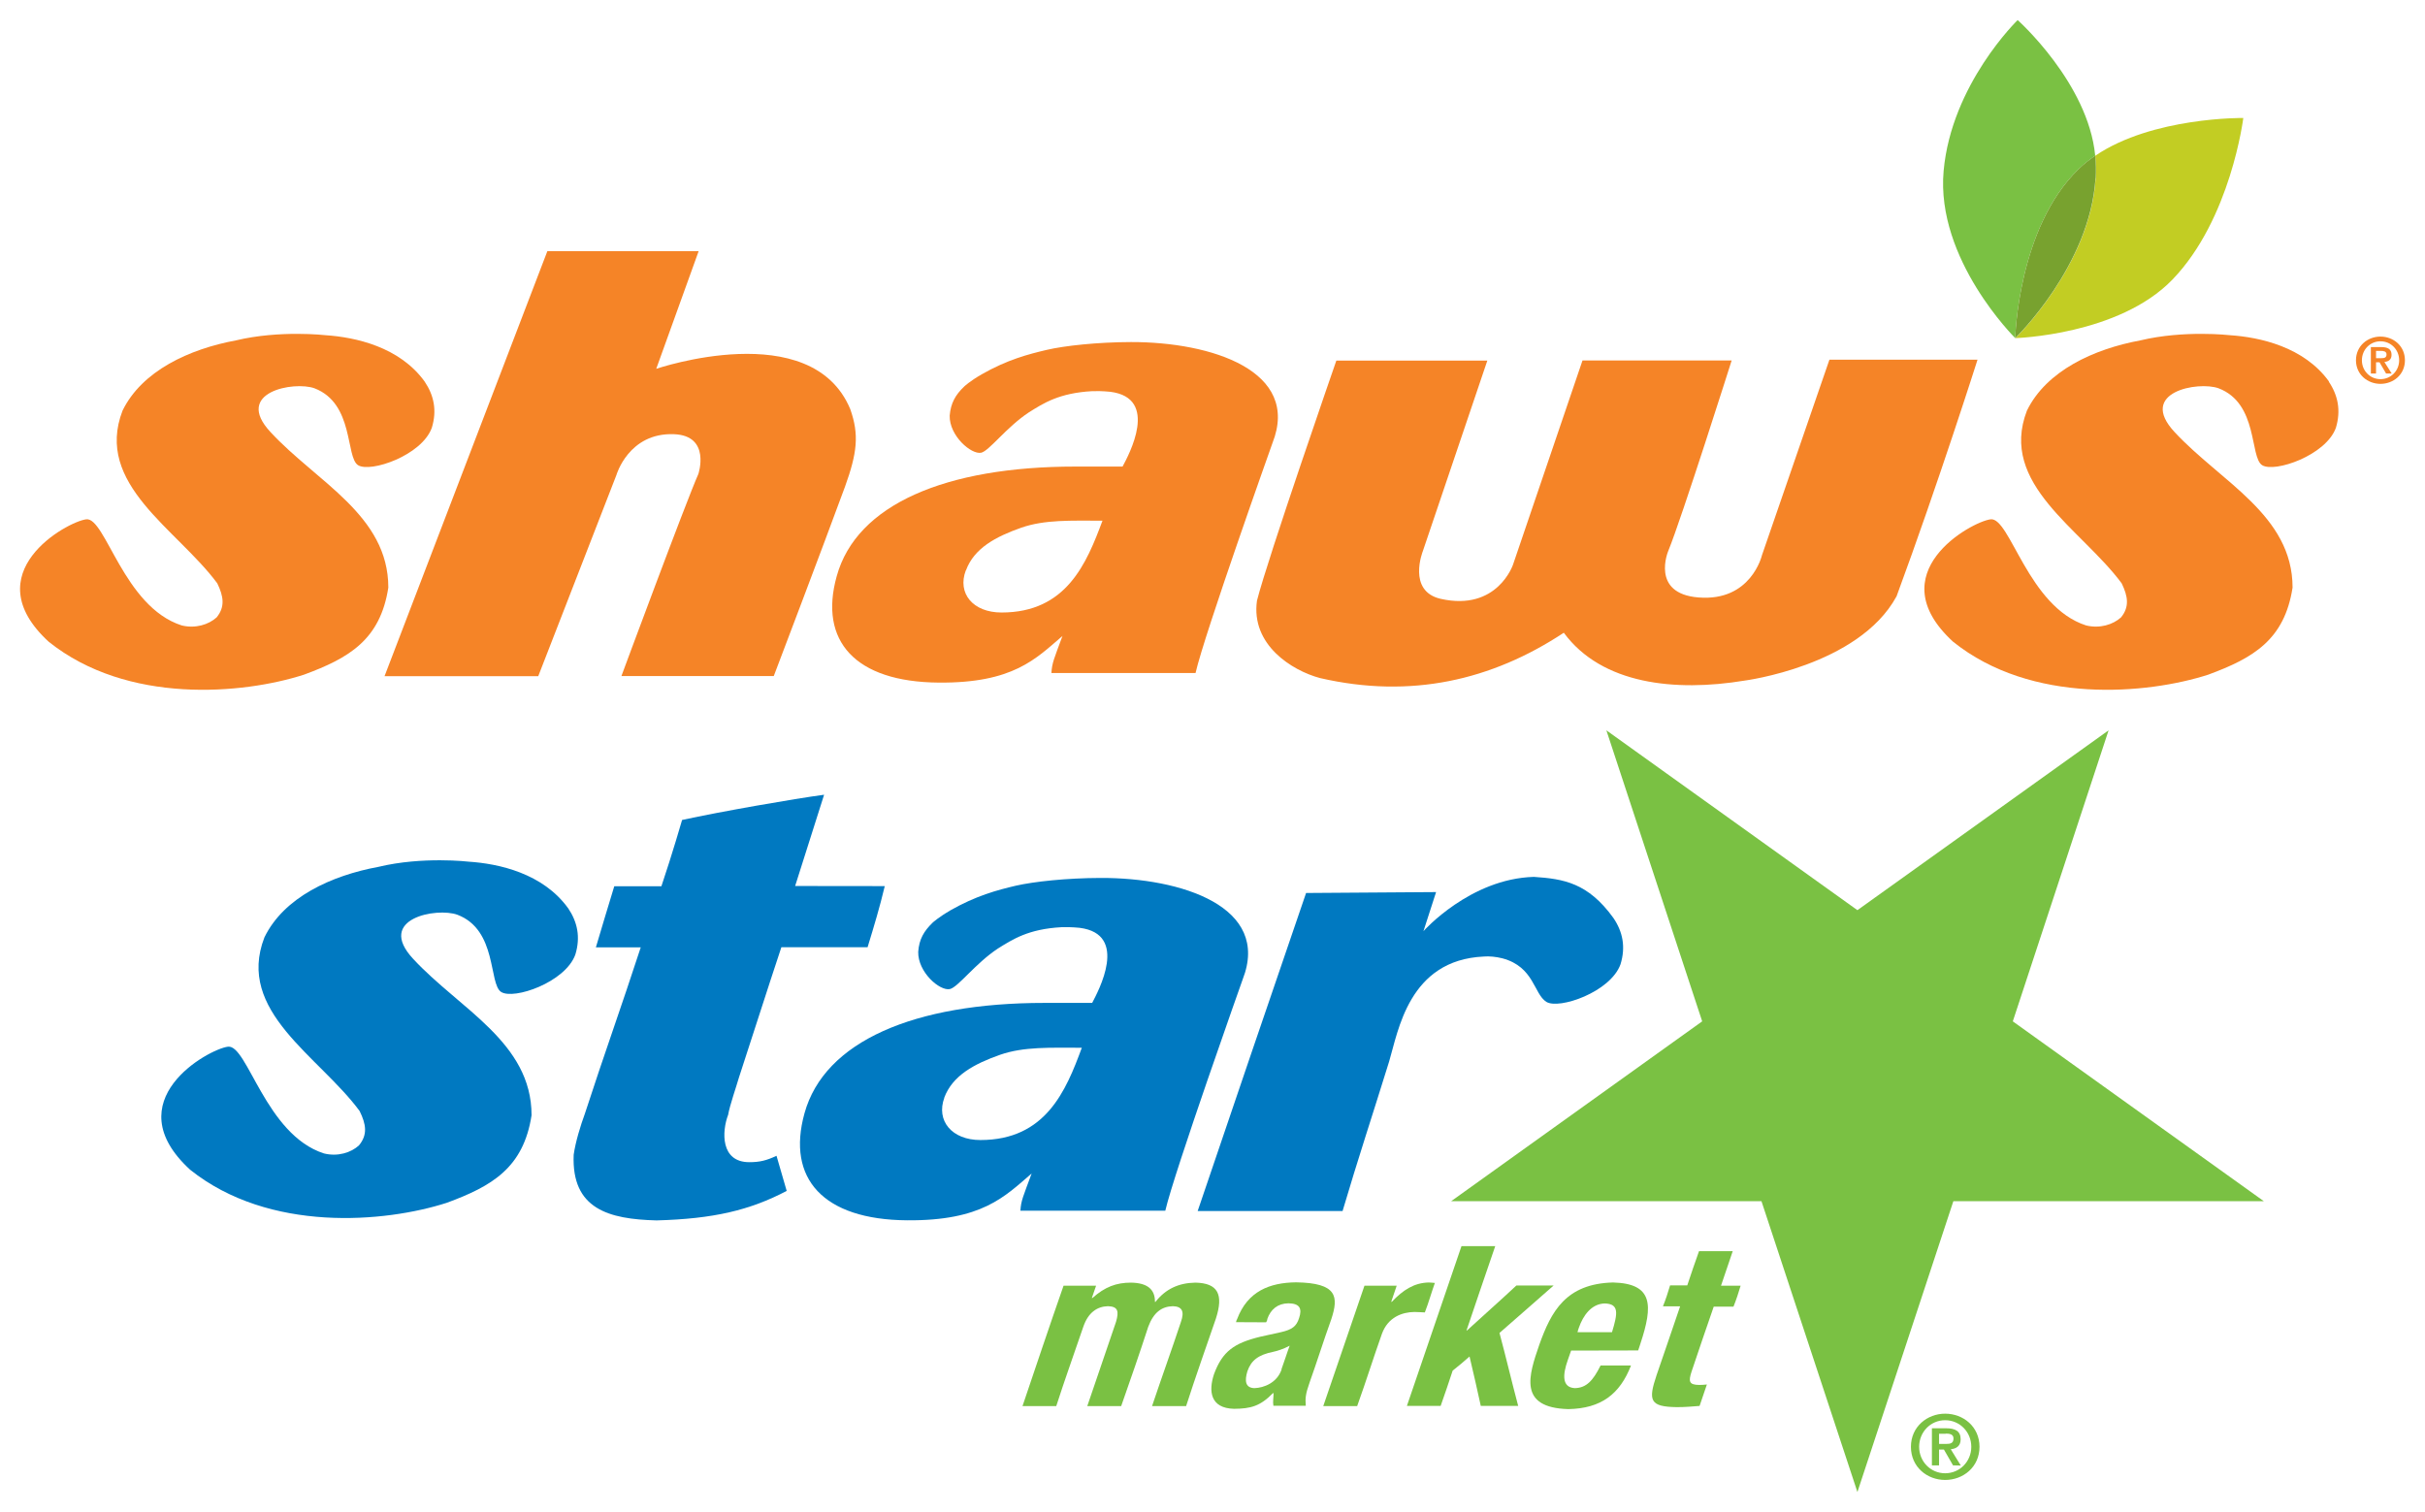 <?xml version="1.0" encoding="UTF-8" standalone="no"?>
<!-- Created with Inkscape (http://www.inkscape.org/) -->
<svg xmlns:dc="http://purl.org/dc/elements/1.1/" xmlns:cc="http://creativecommons.org/ns#" xmlns:rdf="http://www.w3.org/1999/02/22-rdf-syntax-ns#" xmlns:svg="http://www.w3.org/2000/svg" xmlns="http://www.w3.org/2000/svg" xmlns:sodipodi="http://sodipodi.sourceforge.net/DTD/sodipodi-0.dtd" xmlns:inkscape="http://www.inkscape.org/namespaces/inkscape" width="60.279" height="37.591" viewBox="0 0 15.949 9.946" version="1.1" id="svg16224" inkscape:version="0.92.0 r15299" sodipodi:docname="shaws and star.svg">
  <defs id="defs16218"/>
  <sodipodi:namedview id="base" pagecolor="#ffffff" bordercolor="#666666" borderopacity="1.0" inkscape:pageopacity="0.0" inkscape:pageshadow="2" inkscape:zoom="13.811632" inkscape:cx="29.63958" inkscape:cy="18.79533" inkscape:document-units="mm" inkscape:current-layer="layer1" showgrid="false" fit-margin-top="0" fit-margin-left="0" fit-margin-right="0" fit-margin-bottom="0" units="px" inkscape:window-width="1280" inkscape:window-height="744" inkscape:window-x="-4" inkscape:window-y="-4" inkscape:window-maximized="1"/>
  <g inkscape:label="Layer 1" inkscape:groupmode="layer" id="layer1" transform="translate(-69.666,-185.471)">
    <g id="g16408" transform="translate(1.343,-0.795)">
      <path d="m 81.116,196.001 c -0.118,0 -0.225,-0.085 -0.225,-0.218 0,-0.133 0.108,-0.218 0.225,-0.218 0.119,0 0.226,0.085 0.226,0.218 0,0.133 -0.107,0.218 -0.226,0.218 m 0,-0.393 c -0.096,0 -0.171,0.078 -0.171,0.175 0,0.096 0.075,0.174 0.171,0.174 0.097,0 0.172,-0.078 0.172,-0.174 0,-0.097 -0.075,-0.175 -0.172,-0.175 m 0.052,0.297 -0.06,-0.104 h -0.032 v 0.104 h -0.047 v -0.244 h 0.093 c 0.061,0 0.096,0.019 0.096,0.072 0,0.045 -0.028,0.062 -0.065,0.066 l 0.066,0.107 z m -0.048,-0.208 h -0.044 v 0.067 h 0.047 c 0.027,0 0.048,-0.004 0.048,-0.036 0,-0.029 -0.028,-0.032 -0.051,-0.032" style="fill:#7ac143;fill-opacity:1;fill-rule:nonzero;stroke:none;stroke-width:0.353" id="path5304" inkscape:connector-curvature="0"/>
      <path d="m 82.191,191.07 -1.652,1.183 -1.651,-1.183 0.63,1.914 v 3.5e-4 l -1.651,1.183 h 2.041 l 0.631,1.913 0.631,-1.913 h 2.042 l -1.651,-1.183 z" style="fill:#7ac143;fill-opacity:1;fill-rule:nonzero;stroke:none;stroke-width:0.353" id="path5308" inkscape:connector-curvature="0"/>
      <path d="m 75.319,194.723 h 0.213 c -0.01,0.028 -0.018,0.053 -0.028,0.081 h 0.004 c 0.082,-0.073 0.156,-0.101 0.254,-0.101 0.106,0.002 0.158,0.043 0.157,0.127 h 0.003 c 0.067,-0.085 0.152,-0.125 0.263,-0.127 0.149,0.003 0.186,0.078 0.135,0.236 -0.068,0.198 -0.132,0.377 -0.196,0.576 H 75.9 c 0.064,-0.191 0.127,-0.364 0.19,-0.554 0.024,-0.069 0.008,-0.101 -0.053,-0.103 -0.075,0.002 -0.127,0.042 -0.162,0.135 -0.058,0.179 -0.115,0.342 -0.178,0.522 h -0.223 c 0.065,-0.191 0.124,-0.364 0.189,-0.554 0.02,-0.069 0.014,-0.101 -0.053,-0.103 -0.072,0.002 -0.13,0.042 -0.162,0.135 -0.061,0.179 -0.12,0.342 -0.178,0.522 h -0.222 c 0.092,-0.272 0.175,-0.52 0.27,-0.792" style="fill:#7ac143;fill-opacity:1;fill-rule:nonzero;stroke:none;stroke-width:0.353" id="path5312" inkscape:connector-curvature="0"/>
      <path d="m 76.752,195.274 c -0.03,0.088 -0.116,0.121 -0.179,0.123 -0.06,-0.002 -0.065,-0.048 -0.046,-0.111 0.025,-0.072 0.072,-0.108 0.17,-0.128 0.029,-0.006 0.068,-0.019 0.108,-0.04 -0.02,0.053 -0.034,0.101 -0.054,0.155 m -0.101,-0.309 c 0.005,-0.007 0.008,-0.015 0.008,-0.022 0.022,-0.063 0.068,-0.102 0.139,-0.103 0.075,0.001 0.091,0.035 0.07,0.097 -0.017,0.054 -0.045,0.076 -0.12,0.093 -0.045,0.01 -0.089,0.02 -0.136,0.03 -0.171,0.042 -0.248,0.095 -0.304,0.247 -0.036,0.11 -0.025,0.223 0.132,0.227 0.111,-7e-4 0.173,-0.018 0.256,-0.103 h 0.004 c 3.52e-4,0.028 -0.006,0.056 -0.001,0.083 h 0.213 c -0.004,-0.048 -0.002,-0.077 0.025,-0.153 0.051,-0.143 0.091,-0.273 0.143,-0.417 0.048,-0.147 0.041,-0.238 -0.232,-0.242 -0.173,0.002 -0.319,0.058 -0.388,0.243 -0.005,0.007 -0.004,0.012 -0.007,0.019 z" style="fill:#7ac143;fill-opacity:1;fill-rule:nonzero;stroke:none;stroke-width:0.353" id="path5316" inkscape:connector-curvature="0"/>
      <path d="m 77.296,194.723 h 0.213 c -0.012,0.037 -0.024,0.07 -0.036,0.106 h 0.004 c 0.074,-0.078 0.147,-0.125 0.243,-0.127 0.012,0 0.026,0.002 0.04,0.003 -0.024,0.067 -0.04,0.127 -0.066,0.194 -0.023,-0.001 -0.046,-0.003 -0.069,-0.003 -0.08,10e-4 -0.173,0.034 -0.213,0.143 -0.058,0.163 -0.104,0.312 -0.163,0.476 h -0.223 c 0.092,-0.272 0.179,-0.52 0.271,-0.792" style="fill:#7ac143;fill-opacity:1;fill-rule:nonzero;stroke:none;stroke-width:0.353" id="path5320" inkscape:connector-curvature="0"/>
      <path d="m 78.157,194.463 c -0.066,0.19 -0.124,0.364 -0.189,0.555 h 0.003 c 0.111,-0.102 0.216,-0.194 0.325,-0.296 h 0.245 c -0.122,0.108 -0.233,0.204 -0.356,0.312 0.044,0.164 0.079,0.315 0.123,0.48 h -0.246 c -0.024,-0.112 -0.048,-0.214 -0.074,-0.325 -0.037,0.033 -0.072,0.062 -0.111,0.093 -0.027,0.08 -0.05,0.152 -0.079,0.232 h -0.222 c 0.124,-0.362 0.236,-0.69 0.359,-1.051 z" style="fill:#7ac143;fill-opacity:1;fill-rule:nonzero;stroke:none;stroke-width:0.353" id="path5324" inkscape:connector-curvature="0"/>
      <path d="m 78.698,195.029 c 0.003,-0.011 0.006,-0.022 0.01,-0.032 0.027,-0.076 0.08,-0.154 0.168,-0.157 0.097,0.002 0.087,0.064 0.049,0.189 z m 0.399,0.12 c 0.005,-0.016 0.011,-0.03 0.015,-0.045 0.083,-0.251 0.085,-0.395 -0.18,-0.402 -0.311,0.008 -0.407,0.191 -0.485,0.409 -0.07,0.203 -0.141,0.415 0.191,0.424 0.216,-0.004 0.339,-0.099 0.412,-0.287 h -0.2 c -0.05,0.1 -0.093,0.147 -0.169,0.149 -0.086,-0.004 -0.081,-0.088 -0.047,-0.184 0.007,-0.021 0.014,-0.042 0.022,-0.063 z" style="fill:#7ac143;fill-opacity:1;fill-rule:nonzero;stroke:none;stroke-width:0.353" id="path5328" inkscape:connector-curvature="0"/>
      <path d="m 79.497,194.496 h 0.222 c -0.026,0.078 -0.05,0.148 -0.077,0.227 h 0.129 c -0.014,0.047 -0.028,0.09 -0.047,0.138 H 79.594 c -0.051,0.147 -0.097,0.282 -0.146,0.428 -0.021,0.065 -0.016,0.086 0.05,0.087 0.018,-3.5e-4 0.036,-0.001 0.051,-0.003 -0.016,0.048 -0.031,0.091 -0.048,0.141 -0.05,0.004 -0.096,0.008 -0.148,0.008 -0.18,-0.002 -0.191,-0.043 -0.135,-0.21 0.053,-0.155 0.102,-0.296 0.155,-0.453 h -0.113 c 0.019,-0.047 0.033,-0.091 0.047,-0.138 h 0.113 c 0.026,-0.078 0.05,-0.149 0.078,-0.227" style="fill:#7ac143;fill-opacity:1;fill-rule:nonzero;stroke:none;stroke-width:0.353" id="path5332" inkscape:connector-curvature="0"/>
      <path d="m 78.082,192.558 c -0.494,0.022 -0.563,0.491 -0.623,0.691 -0.106,0.342 -0.205,0.641 -0.306,0.983 h -0.953 c 0.148,-0.439 0.561,-1.649 0.713,-2.092 l 0.855,-0.006 -0.083,0.257 c 0,0 0.306,-0.345 0.726,-0.357 0.196,0.013 0.356,0.039 0.523,0.27 0.062,0.091 0.082,0.191 0.047,0.305 -0.066,0.183 -0.405,0.299 -0.488,0.247 -0.083,-0.053 -0.08,-0.23 -0.288,-0.286 -0.044,-0.011 -0.086,-0.015 -0.124,-0.012" style="fill:#0079c1;fill-opacity:1;fill-rule:nonzero;stroke:none;stroke-width:0.353" id="path5336" inkscape:connector-curvature="0"/>
      <path d="m 72.059,192.239 c 0.062,0.092 0.083,0.191 0.048,0.306 -0.066,0.183 -0.405,0.299 -0.488,0.246 -0.083,-0.053 -0.024,-0.408 -0.288,-0.508 -0.135,-0.049 -0.538,0.024 -0.291,0.29 0.306,0.331 0.779,0.549 0.779,1.029 -0.053,0.345 -0.259,0.466 -0.558,0.576 -0.404,0.13 -1.167,0.199 -1.688,-0.218 -0.494,-0.454 0.121,-0.793 0.249,-0.809 0.128,-0.017 0.247,0.578 0.631,0.702 0.091,0.023 0.179,-0.005 0.231,-0.053 0.058,-0.07 0.047,-0.139 0.004,-0.226 -0.267,-0.362 -0.815,-0.655 -0.626,-1.142 0.128,-0.264 0.441,-0.407 0.75,-0.464 0.291,-0.07 0.594,-0.034 0.594,-0.034 0.197,0.013 0.488,0.076 0.654,0.307" style="fill:#0079c1;fill-opacity:1;fill-rule:nonzero;stroke:none;stroke-width:0.353" id="path5340" inkscape:connector-curvature="0"/>
      <path d="m 74.533,193.487 c 0.055,-0.147 0.198,-0.223 0.368,-0.283 0.156,-0.054 0.327,-0.046 0.537,-0.046 -0.104,0.283 -0.238,0.607 -0.667,0.607 -0.188,0 -0.293,-0.127 -0.237,-0.279 m 0.037,-1.23 c -0.073,0.042 -0.113,0.078 -0.113,0.078 -0.059,0.057 -0.09,0.11 -0.096,0.193 -0.003,0.133 0.141,0.259 0.208,0.245 0.054,-0.012 0.166,-0.167 0.315,-0.266 0.098,-0.061 0.201,-0.129 0.419,-0.141 0.025,-0.001 0.067,-0.001 0.119,0.004 0.329,0.041 0.121,0.421 0.083,0.494 h -0.314 c -0.858,0 -1.447,0.253 -1.578,0.726 -0.119,0.429 0.122,0.7 0.675,0.704 0.492,0.004 0.642,-0.156 0.819,-0.308 -0.056,0.152 -0.07,0.178 -0.074,0.245 h 0.953 c 0.058,-0.252 0.509,-1.522 0.509,-1.522 0.187,-0.477 -0.402,-0.669 -0.936,-0.667 -0.224,7.1e-4 -0.437,0.024 -0.556,0.051 -0.123,0.029 -0.26,0.065 -0.434,0.164" style="fill:#0079c1;fill-opacity:1;fill-rule:nonzero;stroke:none;stroke-width:0.353" id="path5344" inkscape:connector-curvature="0"/>
      <path d="m 73.551,192.094 c 0.136,0 0.452,7.1e-4 0.591,7.1e-4 -0.034,0.142 -0.068,0.255 -0.113,0.402 h -0.567 c -0.102,0.307 -0.178,0.549 -0.279,0.857 -0.016,0.056 -0.061,0.185 -0.071,0.245 -0.042,0.11 -0.051,0.312 0.139,0.312 0.069,0 0.113,-0.011 0.179,-0.042 l 0.067,0.231 c -0.242,0.127 -0.482,0.184 -0.856,0.194 -0.315,-0.008 -0.56,-0.075 -0.545,-0.432 0.012,-0.084 0.044,-0.189 0.074,-0.271 0.127,-0.391 0.24,-0.703 0.367,-1.093 h -0.295 c 0.041,-0.137 0.08,-0.269 0.121,-0.402 h 0.31 c 0.073,-0.217 0.136,-0.436 0.136,-0.436 0.256,-0.056 0.74,-0.14 0.934,-0.166 l -0.191,0.602" style="fill:#0079c1;fill-opacity:1;fill-rule:nonzero;stroke:none;stroke-width:0.353" id="path5348" inkscape:connector-curvature="0"/>
    </g>
    <g id="g16394" transform="translate(6.702,-21.929)">
      <path d="m 76.634,208.513 c 0.034,-0.033 0.071,-0.062 0.11,-0.089 -0.046,-0.478 -0.51,-0.892 -0.51,-0.892 0,0 -0.436,0.422 -0.487,0.993 -0.052,0.582 0.471,1.099 0.471,1.099 0,0 0.017,-0.724 0.416,-1.111" style="fill:#7ac143;fill-opacity:1;fill-rule:nonzero;stroke:none;stroke-width:0.353" id="path6982" inkscape:connector-curvature="0"/>
      <path d="m 76.744,208.424 c 0.005,0.05 0.006,0.099 0.003,0.148 -0.036,0.577 -0.528,1.052 -0.528,1.052 0,0 0.68,-0.019 1.033,-0.385 0.384,-0.398 0.466,-1.063 0.466,-1.063 0,0 -0.596,-0.008 -0.973,0.248" style="fill:#c2cd23;fill-opacity:1;fill-rule:nonzero;stroke:none;stroke-width:0.353" id="path6986" inkscape:connector-curvature="0"/>
      <path d="m 76.747,208.572 c 0.003,-0.049 0.002,-0.098 -0.003,-0.148 -0.039,0.027 -0.077,0.056 -0.11,0.089 -0.399,0.387 -0.416,1.111 -0.416,1.111 0,0 0.492,-0.475 0.528,-1.052" style="fill:#78a22f;fill-opacity:1;fill-rule:nonzero;stroke:none;stroke-width:0.353" id="path6990" inkscape:connector-curvature="0"/>
      <path d="m 65.757,209.91 c 0.061,0.091 0.082,0.19 0.047,0.304 -0.066,0.182 -0.403,0.297 -0.485,0.246 -0.083,-0.053 -0.025,-0.406 -0.287,-0.506 -0.133,-0.048 -0.535,0.024 -0.289,0.288 0.304,0.329 0.775,0.546 0.775,1.023 -0.053,0.343 -0.257,0.463 -0.555,0.573 -0.401,0.129 -1.161,0.198 -1.679,-0.217 -0.491,-0.452 0.12,-0.789 0.247,-0.805 0.127,-0.016 0.245,0.575 0.628,0.698 0.09,0.022 0.177,-0.005 0.23,-0.053 0.056,-0.069 0.046,-0.138 0.004,-0.224 -0.266,-0.359 -0.81,-0.652 -0.623,-1.136 0.128,-0.262 0.439,-0.405 0.746,-0.462 0.289,-0.069 0.59,-0.034 0.59,-0.034 0.195,0.013 0.486,0.076 0.651,0.305" style="fill:#f58427;fill-opacity:1;fill-rule:nonzero;stroke:none;stroke-width:0.353" id="path6994" inkscape:connector-curvature="0"/>
      <path d="m 78.28,209.91 c 0.061,0.091 0.081,0.19 0.047,0.304 -0.066,0.182 -0.403,0.297 -0.485,0.246 -0.083,-0.053 -0.024,-0.406 -0.287,-0.506 -0.133,-0.048 -0.535,0.024 -0.289,0.288 0.305,0.329 0.776,0.546 0.776,1.023 -0.053,0.343 -0.257,0.463 -0.555,0.573 -0.401,0.129 -1.161,0.198 -1.678,-0.217 -0.492,-0.452 0.12,-0.789 0.247,-0.805 0.128,-0.016 0.246,0.575 0.628,0.698 0.09,0.022 0.177,-0.005 0.23,-0.053 0.056,-0.069 0.046,-0.138 0.004,-0.224 -0.266,-0.359 -0.81,-0.652 -0.623,-1.136 0.128,-0.262 0.439,-0.405 0.746,-0.462 0.289,-0.069 0.59,-0.034 0.59,-0.034 0.195,0.013 0.486,0.076 0.651,0.305" style="fill:#f58427;fill-opacity:1;fill-rule:nonzero;stroke:none;stroke-width:0.353" id="path6998" inkscape:connector-curvature="0"/>
      <path d="m 75.437,211.324 c 0.278,-0.754 0.533,-1.558 0.533,-1.558 h -0.974 l -0.444,1.287 c 0,0 -0.071,0.305 -0.417,0.277 -0.318,-0.025 -0.199,-0.306 -0.199,-0.306 0.087,-0.211 0.417,-1.253 0.417,-1.253 h -0.981 l -0.457,1.343 c 0,0 -0.103,0.309 -0.476,0.225 -0.222,-0.051 -0.117,-0.314 -0.117,-0.314 l 0.424,-1.253 h -0.993 c 0,0 -0.452,1.302 -0.522,1.579 -0.041,0.291 0.231,0.46 0.414,0.509 0.597,0.138 1.13,0.015 1.604,-0.298 0.25,0.34 0.733,0.39 1.188,0.315 0,0 0.749,-0.096 0.999,-0.552" style="fill:#f58427;fill-opacity:1;fill-rule:nonzero;stroke:none;stroke-width:0.353" id="path7002" inkscape:connector-curvature="0"/>
      <path d="m 69.317,211.152 c 0.054,-0.147 0.197,-0.222 0.364,-0.281 0.156,-0.054 0.326,-0.046 0.534,-0.046 -0.105,0.281 -0.237,0.604 -0.664,0.604 -0.188,0 -0.292,-0.126 -0.235,-0.277 m 0.102,-1.288 c -0.074,0.042 -0.112,0.078 -0.112,0.078 -0.059,0.056 -0.089,0.11 -0.096,0.192 -0.003,0.132 0.141,0.257 0.207,0.244 0.053,-0.012 0.165,-0.167 0.313,-0.265 0.097,-0.061 0.2,-0.128 0.417,-0.14 0.026,-0.001 0.067,-0.001 0.118,0.004 0.328,0.04 0.121,0.419 0.082,0.492 H 70.036 c -0.854,0 -1.439,0.25 -1.569,0.721 -0.119,0.426 0.121,0.696 0.671,0.7 0.489,0.004 0.638,-0.156 0.814,-0.307 -0.056,0.151 -0.069,0.177 -0.073,0.244 h 0.948 c 0.057,-0.252 0.506,-1.513 0.506,-1.513 0.187,-0.474 -0.4,-0.665 -0.931,-0.664 -0.222,7.1e-4 -0.435,0.024 -0.552,0.051 -0.123,0.029 -0.259,0.064 -0.431,0.162" style="fill:#f58427;fill-opacity:1;fill-rule:nonzero;stroke:none;stroke-width:0.353" id="path7006" inkscape:connector-curvature="0"/>
      <path d="m 67.051,211.847 h 1.002 c 0,0 0.329,-0.865 0.469,-1.247 0.079,-0.22 0.094,-0.34 0.034,-0.509 -0.256,-0.613 -1.276,-0.265 -1.276,-0.265 l 0.279,-0.774 h -0.995 l -1.071,2.796 h 1.011 l 0.514,-1.323 c 0,0 0.08,-0.28 0.378,-0.269 0.246,0.009 0.161,0.262 0.161,0.262 -0.081,0.182 -0.506,1.329 -0.506,1.329" style="fill:#f58427;fill-opacity:1;fill-rule:nonzero;stroke:none;stroke-width:0.353" id="path7010" inkscape:connector-curvature="0"/>
      <path d="m 78.62,209.925 c -0.084,0 -0.161,-0.061 -0.161,-0.155 0,-0.095 0.077,-0.156 0.161,-0.156 0.085,0 0.161,0.061 0.161,0.156 0,0.095 -0.077,0.155 -0.161,0.155 m 0,-0.28 c -0.068,0 -0.122,0.055 -0.122,0.125 0,0.069 0.054,0.124 0.122,0.124 0.069,0 0.123,-0.055 0.123,-0.124 0,-0.07 -0.054,-0.125 -0.123,-0.125 m 0.037,0.212 -0.043,-0.074 h -0.023 v 0.074 h -0.034 v -0.174 h 0.067 c 0.044,0 0.069,0.013 0.069,0.051 0,0.032 -0.02,0.044 -0.047,0.047 l 0.048,0.076 z m -0.034,-0.149 h -0.032 v 0.048 h 0.034 c 0.019,0 0.035,-0.002 0.035,-0.025 0,-0.02 -0.02,-0.023 -0.037,-0.023" style="fill:#f58427;fill-opacity:1;fill-rule:nonzero;stroke:none;stroke-width:0.353" id="path7014" inkscape:connector-curvature="0"/>
    </g>
  </g>
</svg>
